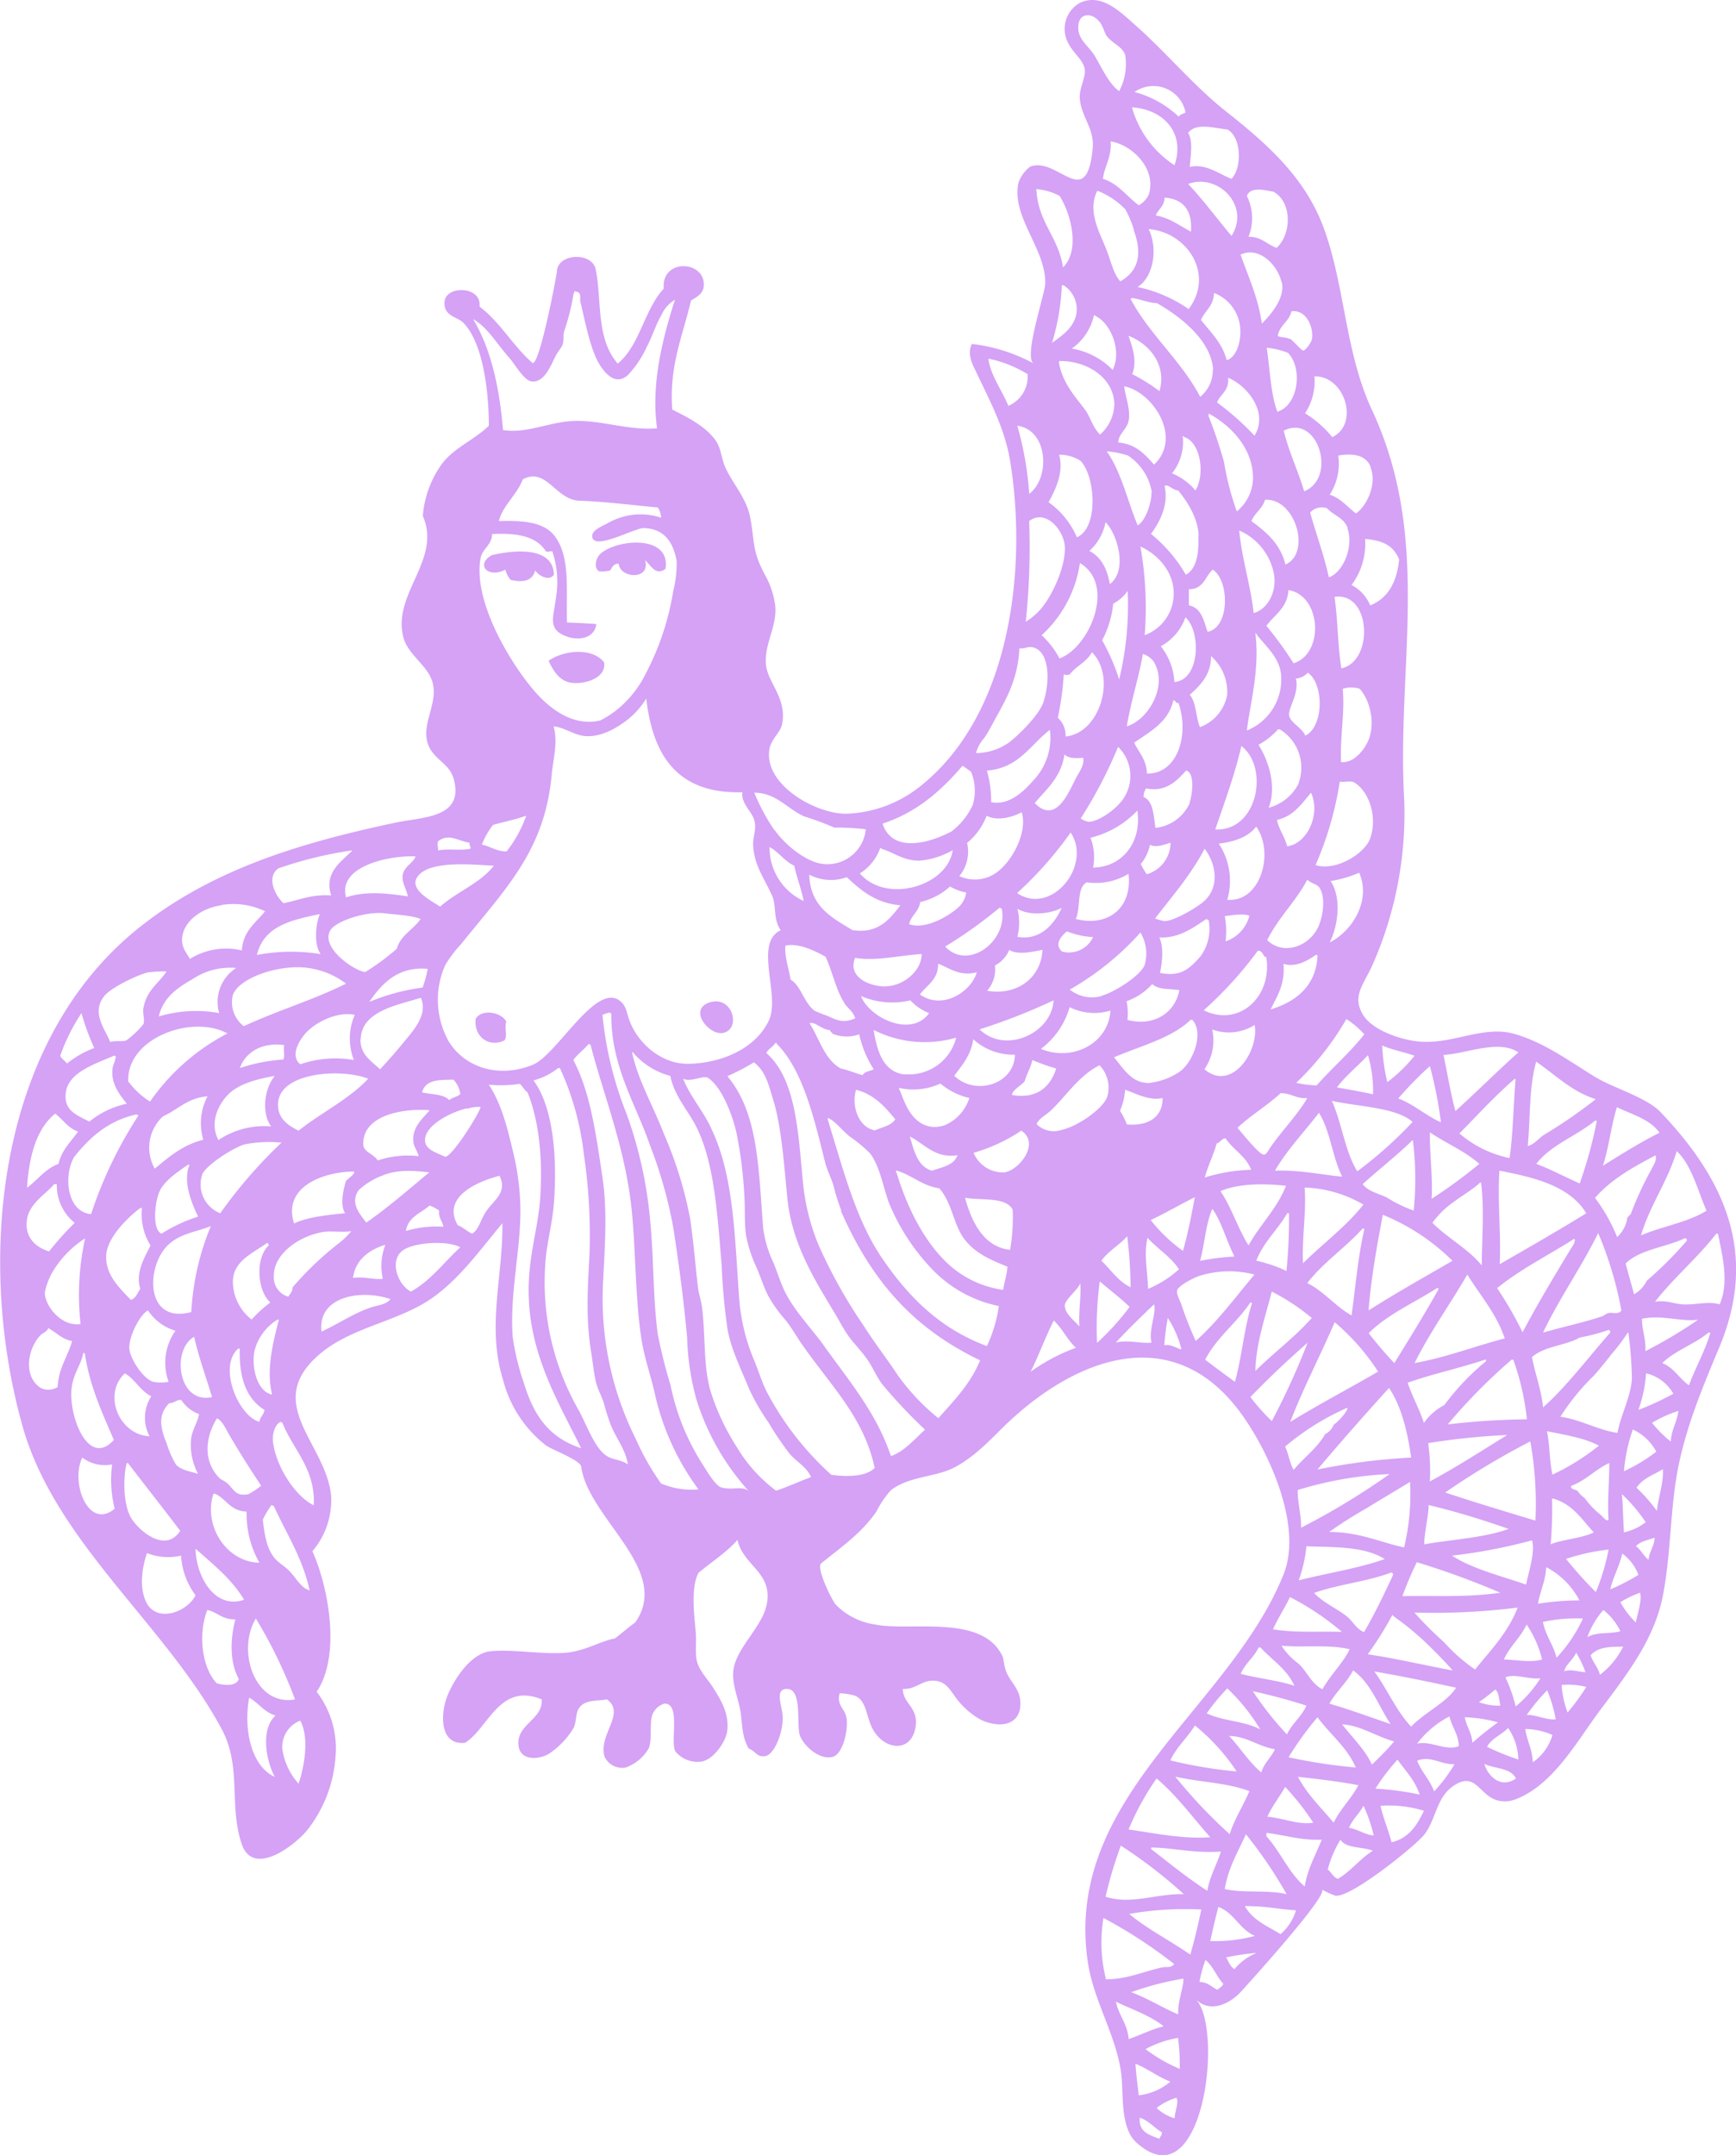 <svg xmlns="http://www.w3.org/2000/svg" viewBox="0 0 224.33 278.43"><defs><style>.cls-1{fill:#d5a2f6;fill-rule:evenodd;}</style></defs><g id="Layer_2" data-name="Layer 2"><g id="Layer_1-2" data-name="Layer 1"><path class="cls-1" d="M139.44.43A3.61,3.61,0,0,1,140,.19c2.65-.89,5,1.56,6.81,3.15,3.94,3.49,7.42,7.72,11.55,11,5.49,4.33,10.5,8.77,12.85,15.54,2.63,7.54,2.66,15.75,6.07,23.07,7.81,16.77,3.17,33,4.18,50.49a48.31,48.31,0,0,1-4,21c-1.12,2.67-2.89,4.18-1.28,6.75,1.28,2,5,3.21,7.28,3.39,4.36.36,8.19-2.13,12.21-1,3.87,1.1,7.12,3.53,10.51,5.6,2.26,1.38,6.6,2.61,8.41,4.52,8.58,9,12.53,18.55,7.59,30.36-2.55,6.1-5,11.93-5.8,18.55-.56,4.46-.63,9-1.47,13.42-1.08,5.75-4.69,10.34-8.11,14.9-3,4-6,9.61-10.91,11.54a7.07,7.07,0,0,1-.77.22c-4,.63-3.86-4.31-7.35-1.91-2.18,1.51-2.2,4.31-3.72,6.26-1.11,1.43-9.87,8.5-11.59,7.86a11.89,11.89,0,0,1-1.65-.77c1,.58-9.35,12-10.34,13.09-1.51,1.71-4.1,2.94-5.94,1.1,3.62,3.72,1,26.34-7.68,18.51-2.21-2-1.6-6.54-2-9.2-.75-4.9-3.56-9.22-4.28-14.12-3.15-21.35,18.27-32.66,25.29-50.08,2.5-6.21-1.81-15.63-5.3-20.54-9-12.68-22.09-7.26-31.14,1.72-1.71,1.71-3.88,3.92-6.29,5.09s-5.69,1.06-8,2.84a12.14,12.14,0,0,0-1.87,2.75c-1.88,2.76-4.58,4.63-7.14,6.7-.7.56,1.36,4.72,1.86,5.32a8.87,8.87,0,0,0,5.14,2.59c4.54.92,13.8-1.41,16.42,4.09.18.39.18,1.15.44,1.87.56,1.52,1.77,2.25,1.87,4,.18,3.12-2.71,3.51-5.17,2.31a10.34,10.34,0,0,1-2.86-2.42c-.92-1.17-1.39-2.27-2.64-2.53-1.94-.4-2.63,1.08-4.51,1,0,1.93,2,2.31,1.65,4.84-.51,3.53-4.14,3.11-5.61.22-.81-1.61-.71-3.47-2.2-4.18a9.41,9.41,0,0,0-2-.33c-.45,1.57.69,2,.88,3.19.24,1.52-.44,4.76-1.87,5.06-1.79.38-3.81-1.64-4.18-2.86-.44-1.48.39-6.09-1.76-5.94-1.48.1-.52,2.17-.44,3.52.11,1.87-1,5-2.31,5.17-1.08.11-1.09-.59-2.09-1-.8-1.39-.79-2.65-1-4.4-.25-2.12-1.52-4.38-.77-6.6.91-2.72,3.65-5,4.14-7.77.71-4-3.11-4.88-3.81-8.18-1.44,1.67-3.39,2.84-5.06,4.29-1,2-.53,5.31-.33,7.7.1,1.23-.09,2.44.11,3.52.25,1.33,1.46,2.52,2.09,3.52.9,1.44,2.13,3.27,1.87,5.61-.17,1.52-1.86,3.77-3.3,4a3.67,3.67,0,0,1-3.41-1.32c-.69-1.26.74-6.26-1.43-6.16a2.42,2.42,0,0,0-1.54,1.43c-.4,1.13,0,3-.44,4.29a5.6,5.6,0,0,1-3,2.53,2.49,2.49,0,0,1-2.75-1.43c-.8-2.86,2.79-5.52.33-7.37-1.25.24-2.7,0-3.52,1-.57.68-.4,1.77-.77,2.64a10.59,10.59,0,0,1-3.08,3.3c-1.25.84-3.84,1.13-4.07-1-.29-2.74,3.19-3.32,3-5.94-5.46-2.24-6.88,3.72-9.9,5.61-3.31.36-3.21-3.7-2.31-6,.74-1.92,2.94-5.57,5.61-5.83,2.84-.27,6.23.38,9.35.22,2.75-.14,4.77-1.53,6.71-1.87.89-.69,1.74-1.42,2.64-2.09,4.73-6.78-6.11-13.42-7-20.13-.11-.81-3.86-2.21-4.55-2.72A15.72,15.72,0,0,1,65,178.27c-2.12-6.79,0-13.38-.08-20.22-2.72,3.25-5.55,7.23-9.16,9.72-4.5,3.1-10.53,3.69-14.68,7.39-7.07,6.3,1.08,11.38,1.71,18.12a10.2,10.2,0,0,1-2.42,7.15c2.1,4.69,3.71,13.48.55,18.15a12.08,12.08,0,0,1,2.42,8.59,17.16,17.16,0,0,1-3.62,9.27c-1.56,1.94-7,6.19-8.48,1.83-1.68-4.92,0-9.92-2.53-14.74C21.51,210,7.21,199.37,2.94,184.37c-6-21.24-3.54-49.5,14.82-64.34,9.66-7.81,21.41-11.2,33.34-13.74,3.51-.75,9-.55,7.5-5.74-.68-2.32-3.45-2.58-3.52-5.72,0-2.23,1.41-4.34.83-6.6s-3.21-3.58-3.8-5.94c-1.41-5.62,5-10,2.53-15.62a13.18,13.18,0,0,1,2.53-6.82c1.62-2.07,4.11-3,6-4.84,0-3.66-.55-10.49-3.3-13.31-.77-.79-2.6-.82-2.42-2.75.2-2.11,4.84-2,4.51.66,2.67,2,4.31,5.07,6.82,7.26.85.74,3.12-11,3.19-11.88.19-2.26,4.48-2.44,5-.23.82,3.89,0,9,2.86,12.22,2.86-2.35,3.43-7,5.94-9.68-.34-4,5.45-3.64,5.17-.33-.08,1-.87,1.37-1.65,1.87-1.07,4.6-2.84,8.39-2.42,14.08,2,1,4.36,2.2,5.61,4,.72,1,.72,2.37,1.32,3.63,1,2.09,2.7,3.91,3.15,6.35.61,3.28.21,4.21,1.91,7.4a10.72,10.72,0,0,1,1.32,4c.24,2.6-1.4,4.86-1.21,7.48.17,2.41,2.77,4.38,2.09,7.81-.22,1.09-1.44,1.89-1.65,3.3-.65,4.51,5.94,8.25,9.9,8.25a16.11,16.11,0,0,0,9.57-3.52c11.73-9.27,13.9-28.17,11.66-42-.68-4.23-2.64-7.84-4.29-11.33-.52-1.09-1.35-2.48-.66-3.85a22.12,22.12,0,0,1,8,2.53c-1.4-.73,1.46-9,1.48-10.36.08-4.49-4.42-8.6-3.46-13a4.4,4.4,0,0,1,1.53-2.09c3.55-1.32,7.28,5.94,8.06-2.36.25-2.58-1.55-4.12-1.67-6.55-.06-1.17.73-2.55.66-3.52-.08-1.22-1.46-2.18-2.09-3.41A3.86,3.86,0,0,1,139.44.43Zm5.95,6.62c-.46-1.09-1.44-1.3-2.31-2.31-.34-.4-.45-1.14-.88-1.76-1-1.47-3-1.44-2.86.77.08,1.45,1.44,2.33,2.09,3.41,1,1.68,1.85,3.65,3.19,4.62A7.47,7.47,0,0,0,145.39,7.05Zm1.21,4.84a13.17,13.17,0,0,1,5.72,3.19c.15-.32.6-.35.88-.55A4.24,4.24,0,0,0,146.6,11.89Zm5.17,9.46c1.46-4.26-1.54-7.25-5.5-7.48A13.22,13.22,0,0,0,151.77,21.35Zm6.82-4.62c-1.86-.2-4-.9-5.06.44.71,1.15.27,3.21.22,4.4,2.06-.48,3.75.91,5.39,1.54C160.58,21.57,160.37,17.6,158.59,16.73Zm-16.06,6.38c2,.63,3.08,2.27,4.62,3.41a3,3,0,0,0,1.32-1.43c1-3.47-2.4-6.45-4.95-6.82C143.69,20.31,142.63,21.7,142.53,23.11Zm11,.66c2,2.1,3.73,4.49,5.61,6.71C161.63,26.57,157.36,22.33,153.53,23.77ZM137.36,34.55c2.28-2.24,1-7-.44-9.24a7.85,7.85,0,0,0-3-.88C134.12,28.77,136.79,30.61,137.36,34.55Zm27.17-9.79c-1.27-.21-2.9-.67-3.41.55a6.47,6.47,0,0,1,.22,5.28c1.72,0,2.36,1,3.63,1.43C166.92,30.23,167,26.08,164.53,24.76Zm-18,4.95a13.72,13.72,0,0,0-1.1-2.64,9.87,9.87,0,0,0-3.63-2.42c-1.36,2.65.35,5.45,1.21,7.7.58,1.51.91,3.09,1.76,4C147.34,34.91,147.53,32.49,146.49,29.71Zm2.86-1.87c1.85.35,3.06,1.34,4.51,2.09.19-2.79-1-4.21-3.41-4.4C150.45,26.67,149.69,27,149.35,27.84ZM147,37.08a18,18,0,0,1,6.6,2.86c3.4-4.54-.21-9.94-5.17-10.34C149.7,32.23,149,35.84,147,37.08Zm18.59-.66c-.52-2.25-2.94-4.63-5.28-3.52,1,2.88,2.27,5.5,2.75,8.91C164.16,40.71,166.12,38.52,165.63,36.42Zm-29.7,7.92c1.22-.9,2.85-1.93,3.19-3.74a3.66,3.66,0,0,0-1.65-3.74h-.22A29.18,29.18,0,0,1,135.93,44.34ZM74.22,37.63a.54.54,0,0,1-.11.33A27.82,27.82,0,0,1,72.9,42.8c-.15.55,0,1.23-.22,1.76-.12.37-.6.87-.88,1.43-.62,1.22-1.45,3.47-3.08,3.3-1-.11-2.13-2.15-2.86-3-1.77-2-2.85-4-4.73-5.06C63.42,45,64.54,50,65,55.56c2.77.46,5.4-.78,8.25-1.1,3.9-.44,7.71,1.22,11.66.88-.83-5.82.78-11.82,2.31-16.61a4.34,4.34,0,0,0-1.76,2c-.69,1.15-1.16,2.73-1.87,4.07a13.67,13.67,0,0,1-2.42,3.63c-1.73,1.6-3.24-.45-4-1.87C76.12,44.41,75.52,41.11,75,39c-.11-.45.21-1.21-.55-1.32Zm81,3.74c1.24,1.59,2.71,2.93,3.3,5.17,1.2-.37,1.76-2.15,1.76-3.63a5.3,5.3,0,0,0-3.41-5.06C156.84,39.58,155.67,40.14,155.18,41.37Zm1.54,6.38c-.26-3.94-4.58-7.06-7.26-8.58-.91,0-2.32-.56-3.19-.66-.11,0-.13.09-.22.11,2.52,4.7,6.52,7.93,9,12.65A4.39,4.39,0,0,0,156.72,47.75Zm9.9-4c.45.23,1.48,1.55,1.76,1.54s1-1,1.1-1.43c.29-1.57-.76-3.93-2.64-3.63-.3,1.35-1.54,1.76-1.76,3.19C165.69,43.65,166.11,43.53,166.62,43.79Zm-25.08-3h-.22a7.15,7.15,0,0,1-2.86,4.29,9.57,9.57,0,0,1,5.28,2.75C145,45.38,143.57,41.76,141.54,40.82Zm4.73,7.59a23.2,23.2,0,0,1,3.52,2.2c1-3.48-1.41-6.16-4-7.15C146.34,44.86,147,46.74,146.27,48.41Zm18.81,4.84c2.61-.83,3.29-5.52,1.32-7.59a10.66,10.66,0,0,0-2.75-.66C164.12,47.76,164.19,50.91,165.08,53.25Zm-34.76-.77a4.07,4.07,0,0,0,2.42-4.07,15.6,15.6,0,0,0-5.06-2C128,48.53,129.51,50.46,130.32,52.48Zm6.49-5.5c.45,2.55,2.1,4.36,3.3,5.94.77,1,1,2.32,2,3.3A5.42,5.42,0,0,0,144,52.15c-.16-3.49-3.7-5.58-7.15-5.5Zm33,1.65a7.53,7.53,0,0,1-1.21,4.84,14.06,14.06,0,0,1,3.52,3.08C175.71,54.8,173.8,48.5,169.81,48.63ZM157.27,52a36,36,0,0,1,4.84,4.29c1.85-3-.91-6.45-3.41-7.48C158.85,50.54,157.68,50.91,157.27,52Zm-11.44,2.42c-.2,1-1.34,1.73-1.32,2.75,2.29.21,3.44,1.54,4.62,2.86,3.7-3.49-.13-9.36-3.85-10.12C145.44,51.48,146.14,52.82,145.83,54.46Zm10.34-.66a59,59,0,0,1,2,5.94,36.54,36.54,0,0,0,1.65,6.38,5.7,5.7,0,0,0,2.09-4.07c.13-4.11-3-7.12-5.72-8.58ZM133,63.81c2.76-2.08,2.44-8.27-1.54-8.8A42.23,42.23,0,0,1,133,63.81Zm32.89-8.14c.69,2.79,1.84,5.13,2.64,7.81C172.86,61.72,170.27,53.35,165.85,55.67Zm-14.41,5.5a7.86,7.86,0,0,1,3,2.2c1.28-2.08.67-6.34-1.54-6.93,0-.07,0-.13-.11-.11A6.47,6.47,0,0,1,151.44,61.17Zm-2.64,2.42a7.06,7.06,0,0,0-3.08-4.73,12.08,12.08,0,0,0-2.75-.55c1.87,2.64,2.67,6.34,4,9.57C148,67.33,148.81,65.06,148.8,63.59Zm28.27-3.3c-.63-1.47-2.16-1.76-4.18-1.43a7.37,7.37,0,0,1-1.1,5.06c1.48.46,2.27,1.62,3.41,2.42C176.62,65.34,178,62.54,177.07,60.29Zm-41.58,4.62a10.79,10.79,0,0,1,3.63,4.51c2.87-1.23,2.37-8,.44-9.9a5.15,5.15,0,0,0-2.75-.77C137.52,61,136.38,63.27,135.49,64.91Zm-60.72-.22c-3-.12-4.22-4.39-7.26-2.75-.74,2-2.64,3.44-3.08,5.39,3.22-.1,5.9.13,7.26,2,2,2.72,1.41,7,1.54,11.1,0,0,3.5.14,3.79.22-.25,1.83-2.25,2.15-3.79,1.6-2.59-.93-1.74-2.43-1.43-5a12.46,12.46,0,0,0-.44-5.94c-.21-.27-.57.16-.88-.11-1.32-2.07-4.07-2.33-6.93-2.2,0,1.37-1.27,1.94-1.48,3.08-1,5.29,3.38,12.85,6.54,16.72,1.55,1.9,4.82,5.25,8.91,4.29a12.42,12.42,0,0,0,3.3-2.42,14,14,0,0,0,2.64-3.74A34.85,34.85,0,0,0,87,76.35a14.59,14.59,0,0,0,.44-3.85C87,70,85.79,68.3,83.18,68.23c-1.21,0-6.52,3-6.65,1.08-.06-.84,1.3-1.32,2.09-1.76a8.46,8.46,0,0,1,6.82-.66A2.68,2.68,0,0,0,85,65.57C81.73,65.27,78.46,64.83,74.77,64.69Zm80.08,4.51c-.09-2.48-1.72-4.69-2.64-5.83-.67,0-1.41-.94-1.76-.55.56,2.41-.66,4.7-1.76,6.16a19.33,19.33,0,0,1,4.51,5.28C154.68,73.48,154.93,71.39,154.85,69.2Zm8.58-4.62c-.34,1.16-1.33,1.68-1.76,2.75,1.92,1.41,3.74,2.93,4.4,5.61C169.53,71.41,167.33,64.26,163.43,64.58Zm10.67,3.63c-.47-1.32-1.89-1.66-2.64-2.53a2,2,0,0,0-2.2.55c.78,2.81,1.77,5.41,2.42,8.36C173.51,74,175,70.66,174.1,68.21ZM134.61,78.55c1.33-1.62,3-5.06,3-7.7,0-2.28-2.5-5.18-4.62-3.52a91.15,91.15,0,0,1-.44,13A8.24,8.24,0,0,0,134.61,78.55Zm6.16-7.37c1.52.79,2.31,2.31,2.64,4.29,2.35-1.72,1-6.46-.55-8A6.68,6.68,0,0,1,140.77,71.18Zm23.87,3.08a7.69,7.69,0,0,0-4.51-5.72c.37,3.8,1.45,6.91,1.87,10.67C163.73,78.76,165,76.58,164.64,74.26Zm10,1.32a5.2,5.2,0,0,1,2.42,2.64c2.3-.92,3.45-3,3.74-5.94-.76-1.82-2.14-2.46-4.4-2.64A8.85,8.85,0,0,1,174.65,75.58Zm-26.73,6.49A5.72,5.72,0,0,0,151.66,77c.18-3.07-2.11-5.42-4.29-6.38A45.75,45.75,0,0,1,147.92,82.07Zm-13.31,0a11.29,11.29,0,0,1,2.31,3c3.8-1.33,7.38-9.49,2.64-12.32A15.7,15.7,0,0,1,134.61,82.07Zm22.11-8.47c-1,.9-1.18,2.56-3.08,2.53v2.09c1.64.3,1.91,2,2.42,3.41C158.94,81.09,158.89,75,156.72,73.6Zm6.93,7.26a46.44,46.44,0,0,1,3.52,4.84c4-1.26,3.59-8.76-.66-9.46C166.35,78.57,164.7,79.41,163.65,80.86ZM143.85,78a12.7,12.7,0,0,1-1.43,4.73,26.65,26.65,0,0,1,2.2,5.06,40.75,40.75,0,0,0,1.1-11.44A5.32,5.32,0,0,1,143.85,78Zm28.6-.88c.47,3.36.38,6,.88,9.24C177.56,85.45,177.19,76.43,172.45,77.12ZM150,83.5a8.15,8.15,0,0,1,1.76,4.62c3.31-.26,3.48-6.49,1.43-8.36A6.87,6.87,0,0,1,150,83.5Zm11.11,10.89a7.1,7.1,0,0,0,4.4-7.48c-.33-2.21-2.21-3.63-3.3-5.17C162.82,86.48,161.57,90.72,161.12,94.39Zm-30.58,1.43c1.47-1.17,3.79-3.57,4.29-5.06.84-2.52.84-6.18-1-7-.86-.41-1.33.12-2.09,0-.2,4.2-1.86,6.8-3.3,9.46-.4.74-.78,1.44-1.21,2.09a4.86,4.86,0,0,0-1.1,2A7.58,7.58,0,0,0,130.54,95.82Zm7.7-8.69a.94.94,0,0,1-.77,0,36.51,36.51,0,0,1-.77,5.61,3,3,0,0,1,1,2.42c4.46-.42,6.61-7.7,3.41-10.89C140.45,85.52,139.07,86.05,138.24,87.13Zm7.37,6.71c2.71-.73,5.49-5.29,3.41-8.47a3,3,0,0,0-1.32-.88C147.12,87.73,146.15,90.57,145.61,93.84Zm8.14-4.07c.86,1,.78,2.89,1.32,4.18a5.52,5.52,0,0,0,3.52-4.18,6.18,6.18,0,0,0-2.09-5C156.53,87.11,155.12,88.55,153.75,89.77ZM169,86.91a2.37,2.37,0,0,1-1.54.77c.47,1.89-1,3.76-.88,4.73s1.66,1.57,2.09,2.64C171.05,93.93,171.13,88.41,169,86.91Zm7.37,9.57c1.5-2.12.93-5.68-.66-7.48a3.52,3.52,0,0,0-2.2,0c.29,3.16-.36,6.11-.22,9.46C174.73,98.61,175.77,97.39,176.41,96.48Zm-95.95-3c-1.74,1.22-3.82,2-5.58,1.48-1.09-.31-2.31-1.06-3.3-1.1.55,2,0,4-.22,5.94-.83,9.93-5.75,14.77-11.77,22.22a16.82,16.82,0,0,0-2,2.64,11,11,0,0,0,.44,9.9c2,3.29,6.39,4.85,10.89,3,3.12-1.31,8.12-10.68,11.22-8.25.89.7.81,1.47,1.32,2.75,1.18,2.94,4.2,5.43,7.48,5.39,4-.05,8.61-1.75,10.44-5.57,1.57-3.28-2-10,1.55-11.7-1-1.36-.54-3.14-1.1-4.4-1.08-2.44-2.39-4-2.47-6.74,0-1.13.45-1.83.17-3s-1.77-2.2-1.55-3.68c-8.42.25-11.59-4.76-12.43-12.1A10.65,10.65,0,0,1,80.46,93.46Zm66.14,2.47c.59,1.28,1.59,2.15,1.65,4,4,.07,5.5-5.09,4.07-9.13-.4.07-.32-.34-.66-.33C151,93.26,148.68,94.49,146.6,95.93Zm21.23,5.28a5.81,5.81,0,0,0-2.42-7h-.22a9,9,0,0,1-2.53,2c1.09,1.66,2.48,5.16,1.32,8.14A6.15,6.15,0,0,0,167.83,101.21Zm-40.26-1.65a14.28,14.28,0,0,1,.55,4.07c2.31.44,4.16-1.35,5.39-2.75a8,8,0,0,0,2.2-6.6C133.15,96.2,131.71,99.22,127.57,99.56Zm29.48,7.59c5.48.29,7.06-7.94,3.41-10.78C159.53,100.17,158.25,103.62,157.05,107.15Zm-17.38-1.43a3,3,0,0,0,1,.44c1.18.07,3.82-1.66,4.73-3.3a5.23,5.23,0,0,0-.88-6.38A58.51,58.51,0,0,1,139.67,105.72Zm-5.94-2c2.64,2.73,4.25-1,5.28-3.08.45-.89,1.19-1.75,1-2.75-.88.07-1.9.12-2.42-.44C137.14,100.4,135.27,101.91,133.73,103.74Zm-10.67,3.63A8.93,8.93,0,0,0,125.7,104a6.43,6.43,0,0,0-.22-4.29c-.36-.26-.72-.52-1.1-.77-2.74,3.2-5.85,6-10.34,7.48C115.36,110.39,120.32,108.85,123.06,107.37Zm30.69-3.63c.42-1.26.68-3.92-.44-4.18-1.16,1.28-2.58,2.83-5.17,2.31a2,2,0,0,0-.33,1.1c1.28.55,1.29,2.38,1.54,4A5.51,5.51,0,0,0,153.75,103.74ZM177,108.47c1.06-2.72,0-6.16-2-7.37-.41-.26-1.28,0-1.87-.11A43.7,43.7,0,0,1,170,111.77C172.59,112.6,176.22,110.36,177,108.47Zm-76.89-1.21c1.3,1.85,4.19,4.33,6.6,4.4a5,5,0,0,0,5.17-4.51,32.89,32.89,0,0,0-4.07-.22,35.61,35.61,0,0,0-3.85-1.43c-2.18-.93-3.63-3.08-6.49-3.08A26,26,0,0,0,100.07,107.26Zm64.9-1.32c.28,1.3,1,2.13,1.32,3.41,2.74-.38,4.32-4.33,3.08-6.93C168.19,103.88,167.14,105.47,165,105.94Zm-24.09,2.31a7,7,0,0,1,.33,3.85c3.78-.06,6.32-3.29,5.72-7.37A12.3,12.3,0,0,1,140.88,108.25Zm-13.42-2.86a8.45,8.45,0,0,1-2.53,3.52,5,5,0,0,1-1,4.29,4.81,4.81,0,0,0,5.06-.66c2-1.63,3.74-5.18,3-7.59C130.76,105.61,128.88,106.13,127.46,105.39Zm-63.8,1.21a9.89,9.89,0,0,0-1.43,2.53c1.13.23,1.84.87,3.19.88A16,16,0,0,0,68,105.39C66.63,105.9,65.08,106.18,63.66,106.6ZM157.49,109a8.71,8.71,0,0,1,1.1,7.26c4.31.36,6.13-6.08,3.74-9.46C161.31,108.14,159.56,108.75,157.49,109Zm-26.07,6.38c4.43,3,9.76-3.55,6.93-7.81A47.81,47.81,0,0,1,131.42,115.4Zm-74.8-6.71c-.16.49,0,.64,0,1.21,1.2-.26,3,.06,4.18-.22.05-.35-.2-.39-.11-.77C59.2,108.67,58,107.62,56.62,108.69Zm92,.44a5.86,5.86,0,0,1-1.21,2.53,11.4,11.4,0,0,0,.77,1.32,4.27,4.27,0,0,0,3.08-4.07C150.18,109.21,149.29,109.55,148.58,109.13Zm-44.77,7.26c-.32-1.58-.88-2.94-1.21-4.51-1.27-.6-2-1.75-3.19-2.42A7.55,7.55,0,0,0,103.81,116.39Zm14.85-5.17c-2,0-3.32-1.13-4.84-1.54,0-.07,0-.13-.11-.11a6.32,6.32,0,0,1-2.64,3.3c3.44,4,11.35,1.62,12-3A10.54,10.54,0,0,1,118.66,111.22Zm30.58,7.48a5.82,5.82,0,0,0,1.21.33c1.27,0,4.26-1.82,5.06-2.53,2.17-1.92,1.53-5,.11-6.82C153.88,113.07,151.47,115.8,149.24,118.7Zm-113.3-6.49c-1.62,1.14-.41,3.57.66,4.51,2-.39,3.59-1.18,6.16-1-1-3,1.4-4.42,2.75-5.83A50.82,50.82,0,0,0,35.94,112.21Zm8.8,3.74c2.38-.8,5.2-.53,7.92-.11-.18-1-.81-1.77-.66-2.75.17-1.15,1.46-1.63,1.65-2.42C50.09,110.51,43.55,112,44.74,116Zm9.57-3.08c-2.09,1.8,1.29,3.48,2.53,4.29,2.15-1.92,5.16-3,6.93-5.28C60.92,111.69,56.18,111.25,54.31,112.87Zm121.33-.11a15.6,15.6,0,0,1-3.74,1.1c1.43,2.1,1,5.73-.11,7.92C174.6,120.4,177.24,116.49,175.64,112.76ZM140.44,114c-1.36.69-.75,3.36-1.43,4.73,4,1.06,7.34-1.26,6.82-5.83A8.11,8.11,0,0,1,140.44,114Zm-30.36,6.16c3.39.56,4.89-1.4,6.27-3.19-3.23-.29-5.1-1.94-6.93-3.63a6,6,0,0,1-4.84-.33C104.68,117.1,107.45,118.54,110.08,120.13Zm53.68,1.32c1.93,1.87,5,1,6.38-1.32.77-1.28,1.28-4.23.33-5.5-.34-.46-1.05-.51-1.54-1C167.45,116.49,165.19,118.56,163.76,121.45Zm-41-6.93a8.71,8.71,0,0,1-3.85,2c-.17,1.26-1.17,1.69-1.43,2.86,2.06.75,5-1,6.16-2a3.19,3.19,0,0,0,1.21-2.09A6.48,6.48,0,0,1,122.73,114.52Zm-94.16,2.42c-2.54.36-4.83,2-5.06,4.18-.13,1.23.52,1.89,1,2.75a8.82,8.82,0,0,1,6.71-1.1c.16-2.52,1.8-3.55,3-5.06A9.43,9.43,0,0,0,28.57,116.94Zm100.87.44c-.14,0-.15-.14-.33-.11a58,58,0,0,1-7,5C125.12,125.5,130.33,121.53,129.44,117.38Zm2,0a7.43,7.43,0,0,1,0,3.63c2.88.54,4.79-1.61,5.72-3.74C135.69,118.12,132.93,118.36,131.42,117.38ZM49.69,118c-2.53-.27-6.36,1.06-7,2.2-1.34,2.27,3.21,5.31,4.51,5.39a30.33,30.33,0,0,0,4.07-3c.51-1.8,2.15-2.47,3.08-3.85C53.2,118.25,51,118.18,49.69,118Zm-16.5,5.39a23.56,23.56,0,0,1,8.25-.11c-.95-1.3-.61-4-.11-5.17C37.64,118.86,34.05,119.65,33.19,123.43Zm125.07-5.06a10.74,10.74,0,0,1,.11,3.3,4.74,4.74,0,0,0,3.08-3.3C160.79,118,159.31,118.23,158.26,118.37Zm-8.47,2.75c.61,1.23.41,3.15.11,4.62,2.74.58,3.91-.63,5.28-2.2a6,6,0,0,0,1-4.62c-.14,0-.15-.14-.33-.11C154.17,119.87,152.32,121.27,149.79,121.12Zm-11.88-.77c-.75.59-1.75,1.71-.66,2.64a3.44,3.44,0,0,0,4-1.87A10.6,10.6,0,0,1,137.91,120.35Zm4.4,8.36c1.67-.44,5.1-2.62,5.61-4a5.3,5.3,0,0,0-.55-4.18,36.49,36.49,0,0,1-9.13,7.37A4.62,4.62,0,0,0,142.31,128.71Zm-33.22.88c-1.08-1.65-1.59-4.26-2.42-5.94-1.34-.74-3.44-1.8-5.17-1.43-.16,1.33.42,2.87.66,4.4,1.34.76,1.69,2.93,3.08,4a14.1,14.1,0,0,0,1.65.66c1.31.61,2.08,1,3.63.33C110.21,130.63,109.56,130.31,109.09,129.59Zm19.47-4.84a4.16,4.16,0,0,1-1,3.3c4,.68,7-1.8,7.15-5.28-1.39.26-3.24.69-4.29,0A4,4,0,0,1,128.56,124.75Zm35.09-1c-.51-.15-.43-.89-1.1-.88a50,50,0,0,1-7,7.7C160,132.75,164.39,128.9,163.65,123.76Zm-53.13,0c-1.06,2.5,1.78,3.71,3.74,3.74,2.62,0,4.85-2.13,4.84-4.18C116.31,123.42,113.15,124.23,110.52,123.76Zm55.33.77c.24,2.77-.84,4.22-1.65,5.94,3-.9,5.87-2.85,6.05-6.93,0-.09-.09-.13-.22-.11C169,124.1,167.41,125.06,165.85,124.53Zm-47,4c3,2.13,6.71-.43,7.37-2.86-2.19.59-3.53-.56-5-1.1C121.26,126.61,119.77,127.25,118.88,128.49Zm-94.16-1.87c-2,1.18-3.61,2.37-4.18,4.73a16.54,16.54,0,0,1,7.81-.44,5.21,5.21,0,0,1,2.2-5.83A8.72,8.72,0,0,0,24.72,126.62Zm15.18-1.54c-3.67-.54-9,1.23-9.79,3.52a3.88,3.88,0,0,0,1.43,4c4.26-2,9.06-3.41,13.2-5.5A10.32,10.32,0,0,0,39.9,125.08Zm7.81,4.4a27,27,0,0,1,6.93-1.87,15.86,15.86,0,0,0,.66-2.42C51.39,124.83,49.29,127.14,47.71,129.48Zm-28.49-3.85c-1.34.29-4.89,2-5.72,3.08-1.72,2.18.12,4.25.77,5.94.62-.24,1.52,0,2.09-.22a11.85,11.85,0,0,0,2.2-2.09c.21-.61-.13-1.44,0-2.09.46-2.36,1.89-3.08,3-4.73A17.93,17.93,0,0,0,19.22,125.63Zm129.69,1.54a7.93,7.93,0,0,1-3.3,2.2,8.06,8.06,0,0,1,.11,2.42c3.38.9,6.17-.91,6.71-3.85C151,127.72,149.82,127.92,148.91,127.17Zm-37.62,1.54c1.09,2.82,6.52,5.42,8.8,2.2a6.51,6.51,0,0,1-2.42-1.65A10.18,10.18,0,0,1,111.29,128.71Zm-64.68,5.61c0,2,1.38,2.74,2.53,3.85.92-1,2-2.19,3.08-3.52,1.27-1.56,3.12-3.5,2.2-5.72C51.33,129.88,46.66,130.64,46.61,134.32Zm80-1.32c3.28,3.24,9.3.58,9.57-3.74A77.69,77.69,0,0,1,126.58,133Zm7.92,2.53c4.12,1.71,8.75-.73,9-4.95a7.14,7.14,0,0,1-5.28-.44A10.23,10.23,0,0,1,134.5,135.53Zm-56.65-4.4A46.68,46.68,0,0,0,81,144a54.73,54.73,0,0,1,3,13.53c.51,5.13.36,10.13,1,14.85a66.3,66.3,0,0,0,1.65,6.6,30,30,0,0,0,4,10c.56.89,1.8,3,2.53,3.19,1.4.44,2.8-.28,3.63.55A31.76,31.76,0,0,1,90,180.85a33.69,33.69,0,0,1-1.21-8c-.43-4.92-1.1-9.69-1.76-14.08A58.29,58.29,0,0,0,84,148c-1.82-5.32-5.11-10.31-5-17.05-.11,0-.13-.09-.22-.11S78.13,131,77.85,131.13ZM7.78,136.41c.19.43.61.64.88,1a12.55,12.55,0,0,1,3.52-2,30,30,0,0,1-1.65-4.51A24.81,24.81,0,0,0,7.78,136.41Zm31.57-2.75c-.9,1.09-1.77,2.85-.55,3.85a13.9,13.9,0,0,1,6.93-.55,7.64,7.64,0,0,1,.11-5.83C43.52,130.64,40.61,132.14,39.35,133.66Zm134.64-2a36.8,36.8,0,0,1-6.49,8.25,14.1,14.1,0,0,0,2.64.33c2-2.27,4.29-4.22,6.16-6.6A11.57,11.57,0,0,0,174,131.68Zm-25.41,8.25a8.8,8.8,0,0,0,3.85-1.43c1.73-1.22,3.2-5,1.65-6.71h-.22c-2.51,2.4-6.47,3.36-9.9,4.84C145.21,138.1,146.24,140,148.58,139.93Zm-41-6.38c-.11-.15-.3-.22-.33-.44-1,0-2-1.18-2.64-.88,1.29,2,1.9,4.63,4,5.83,1,.22,1.88.61,2.86.88.23-.51,1-.5,1.43-.77a13.69,13.69,0,0,1-1.87-4.51A4.8,4.8,0,0,1,107.55,133.55Zm49.06-.55a6.57,6.57,0,0,1-1,5.17c3.51,3,7.09-2.36,6.49-5.72A6.22,6.22,0,0,1,156.61,133Zm-140,6.82a10.07,10.07,0,0,0,2.75,2.53,27.65,27.65,0,0,1,10-8.8C24.77,131,16.23,134.19,16.58,139.82Zm100.32-1a6.29,6.29,0,0,0,6.6-4.73,14.54,14.54,0,0,1-10.67-1C113.35,135.9,114.15,138.5,116.9,138.83Zm6.38.22c2.67,2.59,7.74,1.1,7.81-2.75a7.65,7.65,0,0,1-5.39-2C125.5,136.43,124.08,137.9,123.28,139.05Zm-14.63,17.38a27,27,0,0,1-1-3.19c-.31-1.06-.84-2-1.1-3.08-1.39-5.55-2.86-11.94-6.27-15.29,0-.07,0-.13-.11-.11-.33.51-.91.77-1.21,1.32,3.85,3.36,4.11,10.19,4.73,16.61a28.16,28.16,0,0,0,2,8.14,64.79,64.79,0,0,0,5.83,10.45c1.38,2.19,3,4.27,4.4,6.38a27.89,27.89,0,0,0,5.28,5.61c2-2.27,4.15-4.43,5.39-7.48C117.84,171.56,112.52,165.28,108.65,156.43ZM31,138a22.15,22.15,0,0,1,5.61-1.1c.23-.43,0-1.27.11-1.87C33.92,134.65,31.75,135.88,31,138ZM84.67,180.3c-.52-2.41-1.37-4.71-1.76-7.15-.79-4.94-.74-10.73-1.21-16.06-.74-8.41-3.62-15.23-5.39-22.11-.11,0-.13-.09-.22-.11-.62.74-1.43,1.29-2,2.09,2.21,4.2,2.91,9.54,3.74,15,.67,4.36.34,8.88.11,13.53a40.44,40.44,0,0,0,4.18,20.35,32.91,32.91,0,0,0,3.3,5.83,10.14,10.14,0,0,0,4.84.77A32.68,32.68,0,0,1,84.67,180.3Zm94.6-40.48a19.6,19.6,0,0,0,3.52-3.41c-1.35-.48-2.9-.77-4.18-1.32A25.09,25.09,0,0,0,179.27,139.82Zm7.26-3.52c.51,2.42.92,4.95,1.54,7.26,2.75-2.49,5.37-5.11,8.14-7.59C193.6,134.25,189.47,136.17,186.53,136.3ZM81.81,136c0-.12-.14-.09-.11.11.82,3.6,2.7,6.78,4.07,10.34a51.26,51.26,0,0,1,3.41,11c.43,2.94.64,5.58,1,8.8.09.84.43,1.76.55,2.75.45,3.77.15,7.59,1.1,10.78A30,30,0,0,0,95.23,187a19.46,19.46,0,0,0,5.06,5.61c1.56-.53,3-1.2,4.51-1.76-.51-1.26-1.82-1.94-2.75-3a38.35,38.35,0,0,1-2.75-4.07,26.81,26.81,0,0,1-2.53-4.4c-.94-2.34-2.27-4.94-2.75-7.59a80.69,80.69,0,0,1-.77-8.36c-.52-6.14-.88-12.63-3-17.27-1-2.34-3.09-4.35-3.63-7.15A9.45,9.45,0,0,1,81.81,136Zm91,4.51c1.56.27,3.12.55,4.62.88a16.47,16.47,0,0,0-.66-5.06C175.47,137.75,173.94,138.93,172.78,140.48ZM14.71,136.41c-2.05.93-5.67,2-6.16,4.51s1.3,3.12,3,4a11.21,11.21,0,0,1,4.84-2.31c-.85-1.07-2-2.48-1.87-4.29,0-.67.41-1.16.44-1.87Zm117.7,3.3c-.5.58-1.57,1.12-1.65,1.76,3.24.59,5-1.09,5.72-3.41a27.2,27.2,0,0,1-3.08-1.1C133.19,138,132.68,138.73,132.41,139.71Zm65,8.36c.83-.18,1.36-.94,2.09-1.43a65.51,65.51,0,0,0,6.71-4.62c-3.16-1-5.21-3.15-7.7-4.84C197.57,140.45,197.78,144.27,197.42,148.07Zm-103.4-9c4.08,4.87,4,12.26,4.62,19.69a14.78,14.78,0,0,0,1.32,4.4c.58,1.42,1,2.87,1.65,4.07,1.29,2.41,3.35,4.51,4.84,6.6,3.32,4.65,6.78,8.67,8.69,14.3,1.64-.53,3.08-2.2,4.4-3.41a67.27,67.27,0,0,1-5.5-5.83c-.83-1.11-1.22-2.2-2-3.3s-1.58-1.87-2.31-2.86-1.33-2.22-2-3.3c-2.61-4.33-5.46-8.92-6-14.85-.37-3.72-.72-8.9-1.76-12.32-.66-2.16-1-3.81-2.53-5A30.39,30.39,0,0,1,94,139.05ZM137.14,146c2-.41,5.36-2.67,5.94-4.29a4.16,4.16,0,0,0-1-4.07c-2.66,1.33-4.2,3.85-6.27,5.83-.64.61-1.46.94-1.87,1.76A3.13,3.13,0,0,0,137.14,146Zm43.56-4.07c2.06.79,3.52,2.2,5.5,3.08a53.32,53.32,0,0,0-1.43-7.26A47.24,47.24,0,0,0,180.7,141.91ZM68.94,139.6c2.56,3.45,3.08,9.92,2.64,15.84-.17,2.27-.72,4.42-1,6.6a33.26,33.26,0,0,0,4.18,20.13c1,1.79,2.06,4.93,3.63,5.94.83.53,1.9.49,2.75,1.1-.3-1.89-1.49-3.33-2.2-5.06a27,27,0,0,1-.88-2.75c-.25-.89-.75-1.73-1-2.64-.32-1.2-.44-2.66-.66-4-.72-4.28-.46-8.35-.22-12.76A72.47,72.47,0,0,0,75.43,149a36.45,36.45,0,0,0-3.08-11h-.22A8.94,8.94,0,0,1,68.94,139.6Zm-33,2.86c-.15,2,1.2,2.9,2.64,3.63,2.92-2.33,6.44-4,9-6.71C44.12,138,36.24,138.53,35.94,142.46Zm-.66-3.41c-2.19.42-4.64,1-6.05,2.64-1.05,1.2-2.17,3.43-1,5.61a10.64,10.64,0,0,1,6.82-1.76c-1.33-1.72-.84-5,.44-6.49ZM92,146c2.87,6.1,2.95,14.1,3.52,21.78a25.39,25.39,0,0,0,2,8.14c.57,1.41,1,2.86,1.65,4.07a38.65,38.65,0,0,0,8.25,10.56c2,.28,4.45.27,5.61-.88-1.41-6.58-5.63-10.55-9.46-16.06-.69-1-1.29-2.09-2.09-3.08a18.07,18.07,0,0,1-2.2-3.08c-.56-1.1-1-2.47-1.54-3.74a17.22,17.22,0,0,1-1.32-4c-.25-1.67-.12-3.31-.22-4.95a55.85,55.85,0,0,0-1-8.25c-.54-2.47-1.94-6.11-3.74-7.26-.55-.35-2.29.65-3.19.11C89.17,141.69,91,143.67,92,146Zm96.58.44a14.36,14.36,0,0,0,6.49,3.19c.43-2.84.52-7.15.77-10.12,0-.07,0-.13-.11-.11C193.22,141.56,191,144,188.62,146.42ZM54.53,141.14c1.21.29,2.8.2,3.52,1,.39-.34,1.05-.42,1.43-.77a3.35,3.35,0,0,0-.88-1.87C56.65,139.53,55,139.49,54.53,141.14Zm13.86,23.54c.3-3.85,1.21-6.56,1.43-10.12.32-5.06-.21-9.87-1.65-13.42-.43-.27-.61-.78-1-1.1a16.38,16.38,0,0,1-4,.11c1.55,2.36,2.33,5.27,3.08,8.47a33,33,0,0,1,1,7.81c0,5.31-1.39,10.73-1,16.28a31.87,31.87,0,0,0,1.43,5.94C69,183,71,185.77,75.1,187.12,71.86,180.56,67.68,173.87,68.39,164.68ZM121.52,140a8.32,8.32,0,0,1-5.39.55c.39.87.7,1.85,1.21,2.75.84,1.47,2.38,2.86,4.73,2.09a5.68,5.68,0,0,0,3.19-3.52A8.93,8.93,0,0,1,121.52,140Zm23.87.77a8.17,8.17,0,0,1-.66,2.75,8.77,8.77,0,0,1,.88,1.76c2.51.24,4.65-.76,4.62-3.41C148.47,142.28,146.63,141.2,145.39,140.81Zm-34.76,0c-.65,2.1.3,4.9,2.42,5.28.94-.42,2.11-.6,2.64-1.43C114.34,143,113,141.42,110.63,140.81Zm54.89.44c-1.74,1.64-3.88,2.87-5.61,4.51.91,1.07,1.59,1.92,2.53,2.86,1.12,1.11,1.1.54,1.87-.55,1.42-2,3.53-4.22,4.62-6.16C167.5,142,166.88,141.24,165.52,141.25Zm-144.43,3A5.5,5.5,0,0,0,20,151c1.82-1.51,3.6-3.07,6.27-3.74a7.44,7.44,0,0,1,.55-5.61C24.22,141.85,23,143.38,21.09,144.22Zm151-2c1.3,2.85,1.71,6.58,3.3,9.13a53,53,0,0,0,7.15-6.38C180.44,143.08,175.53,143,172.12,142.24Zm-111.8,1c-2.4.6-5.66,2.42-5.35,4.36.16,1,1.55,1.41,2.53,1.87.75.35,4.53-5.64,4.63-6.42A5.21,5.21,0,0,0,60.32,143.27Zm146.78,7.44c2.41-1.48,4.78-3,7.37-4.29-1.19-1.74-3.52-2.35-5.5-3.3C208.18,145.48,207.9,148.35,207.1,150.71ZM46.94,147.85c0,1,1.39,1.26,1.87,2.09a12.05,12.05,0,0,1,5.28-.55c-.14-.69-.58-1.16-.66-1.76-.24-1.94,1.1-3,2.09-4.18C51.89,143.17,46.86,144.15,46.94,147.85Zm117.81,3.41c3.2-.12,6.19.55,8.69.77-1.26-2.48-1.54-5.94-3-8.25C168.54,146.25,166.38,148.49,164.75,151.26ZM7.12,143.89c-2.43,2-3.35,5.45-3.63,9.57,1.4-1,2.33-2.44,4.07-3.08.42-1.82,1.61-2.86,2.53-4.18C8.76,145.77,8.14,144.62,7.12,143.89Zm10.78.22c-.14,0-.15-.14-.33-.11-3.67.84-6,3-8,5.5-1.42,2.52-.88,7.11,2.2,7.37A54.49,54.49,0,0,1,17.9,144.11Zm89.1.66c2,6.45,3.6,12.83,7,17.82s7.48,9.09,13.53,11.33a18.21,18.21,0,0,0,1.54-5.17,16.51,16.51,0,0,1-8.8-4.95,27.43,27.43,0,0,1-5.39-8.36c-.77-2.09-1.17-4.7-2.42-6.38a17.64,17.64,0,0,0-2.64-2.2c-1.09-.88-1.94-2.08-2.86-2.42Zm91.52,5.61c1.7.62,3.76,1.71,5.61,2.53a57,57,0,0,0,2.2-8c0-.09-.09-.13-.22-.11C203.73,146.79,200.43,147.89,198.52,150.38Zm-68.75,1.1c1.95-.27,4.69-3.79,2.2-5.39a22,22,0,0,1-6.16,2.86A4.11,4.11,0,0,0,129.77,151.48ZM185,154.89a65,65,0,0,0,6.16-4.51c-1.84-1.65-4.31-2.66-6.38-4.07C184.72,149,185.16,152,185,154.89Zm-64.57-3.63c1.3-.46,2.84-.68,3.3-2-2.89.46-4.3-1.49-6.16-2.42C118.12,148.72,118.56,150.7,120.42,151.26Zm38-4.18c-.59,0-.71.53-1.21.66-.43,1.55-1.11,2.85-1.54,4.4a22.46,22.46,0,0,1,6-1C161,149.38,159.35,148.56,158.37,147.08ZM176.08,153c.78,1,2.12,1.2,3.19,1.76a16.51,16.51,0,0,0,3.41,1.65,41,41,0,0,0-.11-9.13C180.5,149.3,178.21,151.08,176.08,153ZM31.65,147.85c-1.58.45-5,2.71-5.5,3.85a4,4,0,0,0,2.31,5.06,61.79,61.79,0,0,1,7.92-9.13A17.22,17.22,0,0,0,31.65,147.85Zm180.4,11.77c2.71-1.17,6.09-1.69,8.47-3.19-1.17-2.68-1.88-5.82-3.85-7.7C215.48,152.71,213.24,155.64,212.05,159.62Zm-5.94-4.84a21.84,21.84,0,0,1,2.86,5.06,4.14,4.14,0,0,0,1.32-2.53c.17-.13.27-.32.44-.44a42.23,42.23,0,0,1,2.64-5.72c.28-.6.79-1.26.55-1.87C211,150.82,208.16,152.4,206.11,154.78ZM24.28,150.49c-1,.74-3.12,2-3.74,3.63-.54,1.38-.89,4.75.33,5.28a19.58,19.58,0,0,1,4.73-2.2c-.9-1.9-2-4.58-1.1-6.71ZM38,158.08c1.74-.85,4.56-1.13,6.6-1.32-.7-1.06-.22-3.13.11-4.18.29-.32,1.33-1,1-1.21C41.59,151.42,36.51,153.43,38,158.08Zm11.33-6.16a9.39,9.39,0,0,0-3,1.87c-1.15,1.72.24,3.13,1,4.18,2.87-2,5.47-4.28,8.14-6.49C54,151.31,51.4,151,49.36,151.92Zm66.55-.33c1.4,4.58,3.62,9,6.82,11.88a13.17,13.17,0,0,0,6.93,3.19c.14-1,.48-1.87.55-3-2.33-.94-4.23-1.77-5.61-3.63s-1.54-4.63-3.19-6.49c-2.3-.34-3.53-1.75-5.61-2.31C115.82,151.39,115.78,151.57,115.91,151.59Zm77.88,11.77c3.47-2,7.6-4.36,11.22-6.6-2.1-3.47-6.54-4.61-11.22-5.5C193.49,155.14,194,159.85,193.79,163.36ZM59.15,158.3c.71.28,1.18.8,1.87,1.1.83-.54,1-1.56,1.65-2.64.94-1.62,3-2.56,1.87-4.84C61.63,152.67,57.06,154.68,59.15,158.3Zm132-5.39c-1,.88-2.13,1.51-3.19,2.31A11.33,11.33,0,0,0,185.1,158c2,2,4.59,3.33,6.38,5.5,0-3.12.35-7.53-.11-10.78C191.37,152.83,191.18,152.79,191.15,152.91Zm-33.44,1c1.45,2.11,2.26,4.85,3.63,7,1.49-2.69,3.66-4.71,4.84-7.7C163.28,152.9,160.06,152.9,157.71,153.9ZM7,153c-1,1.24-3.23,2.45-3.52,4.62s1,3.49,2.86,4.07A39.21,39.21,0,0,1,9.65,158,6.22,6.22,0,0,1,7.34,153Zm161.37,10.23c2.58-2.56,5.55-4.72,7.81-7.59a16,16,0,0,0-7.59-2.2C168.82,156.77,168.21,160.08,168.38,163.25Zm-19.69-5.61a20.41,20.41,0,0,0,4.18,4c.63-2.12,1.16-4.93,1.54-6.93C152.48,155.63,150.66,156.72,148.69,157.64Zm-18.15,3.85a24.8,24.8,0,0,0,.33-5.17c-.87-1.69-4-1.17-6.16-1.54C125.59,158,127.16,161.12,130.54,161.49Zm-75-5.72c-1.13,1-2.79,1.46-3.08,3.3a13.74,13.74,0,0,1,4.84-.55c-.12-.76-.65-1.11-.55-2.09A4.86,4.86,0,0,0,55.52,155.77Zm-37.4.33c-1.53,1.15-4.24,3.73-4.4,6.05-.18,2.55,1.73,4.31,3.19,5.83.65-.23.84-.92,1.21-1.43-.66-2.18.59-4.11,1.32-5.61a7.59,7.59,0,0,1-1.1-4.84Zm137,6.82a31.1,31.1,0,0,1,4.4-.55c-1.05-2-1.62-4.4-2.86-6.16C155.79,158.13,155.68,160.78,155.07,162.92Zm7.26,0a18.16,18.16,0,0,1,3.85,1.32,71.23,71.23,0,0,0,.33-7.37c0-.09-.09-.13-.22-.11C165.09,158.93,163.26,160.48,162.33,162.92Zm14.52,6.38c3.49-2.23,7.17-4.27,10.78-6.38a27.51,27.51,0,0,0-9-5.94C177.92,161.05,177.17,165.17,176.85,169.3ZM21.53,161.05c-2.69,2.88-2.69,10.06,3.19,8.47a33.56,33.56,0,0,1,2.53-11.11C25.57,159.15,23.12,159.34,21.53,161.05Zm147.4,4.73c2.2,1.1,3.61,3,5.72,4.18.52-3.73.84-7.67,1.65-11.11,0-.09-.09-.13-.22-.11C173.84,161.23,171,163.1,168.93,165.78Zm-127.16-6.6c-3.26.53-6.41,2.95-6.38,5.61a2.59,2.59,0,0,0,1.87,2.75c.21-.37.55-.63.55-1.21a41.24,41.24,0,0,1,5.72-5.5,10.37,10.37,0,0,0,1.87-1.76C44.15,159.29,43,159,41.77,159.18Zm157.63,13c2.58-.75,5.11-1.27,7.59-2.09.27-.09.58-.38.88-.44.52-.11,1.26.24,1.65-.33a47.65,47.65,0,0,0-3-10C204.34,163.76,201.56,167.65,199.4,172.16ZM222,159.4h-.22c-2.43,3.14-5.48,5.67-7.92,8.8,1.47-.25,2.43.26,3.52.33,1.69.11,3.34-.45,4.84,0C223.46,165.72,222.58,162.31,222,159.4Zm-79.64,3.52c1.21,1.17,2.14,2.63,3.74,3.41a57.74,57.74,0,0,0-.44-6.6C144.63,160.91,143.19,161.64,142.31,162.92ZM7,164a8.86,8.86,0,0,0-1.21,3c0,1.75,2.17,4.46,4.62,4.07A34.07,34.07,0,0,1,11,160,13.3,13.3,0,0,0,7,164Zm141.35,2.53a13.77,13.77,0,0,0,4-2.53c-1.07-1.64-2.78-2.65-4.07-4.07C147.8,162.16,148.27,164,148.36,166.55Zm61.71-3.3c.35,1.33.73,2.64,1.1,4a4.19,4.19,0,0,0,1.65-1.76,49.48,49.48,0,0,0,5.17-5.17.31.31,0,0,0-.22-.33C215.31,161.15,211.91,161.42,210.07,163.25Zm-16.61,3.19a47.63,47.63,0,0,1,3.3,5.72c1.88-3.58,4.15-7.34,6.16-10.67.25-.42.7-.93.55-1.43C200.12,162.17,196.44,164,193.46,166.44Zm-163.35-1.1a6.21,6.21,0,0,0,2.42,5.17,15.82,15.82,0,0,1,2.42-2.2c-1.69-1.47-2-5.71-.22-7.37a.31.31,0,0,0-.22-.33C33,161.76,30.24,162.8,30.11,165.34ZM52,161.6c-1.72,1.33-.58,4.44,1.1,5.28,2.59-1.44,4.27-3.8,6.38-5.72C57.85,160.24,53.43,160.49,52,161.6Zm-2.2-.77c-1.84.55-3.9,1.82-4.18,4.29,1.26-.23,2.73.26,3.85.11A7.48,7.48,0,0,1,49.8,160.83Zm105.05,4.07c-.64.23-2.61,1.21-2.75,1.87-.09.4.36,1.25.55,1.76a46.25,46.25,0,0,0,1.87,4.73c2.85-2.54,5.12-5.66,7.59-8.58A12.86,12.86,0,0,0,154.85,164.9Zm27.94,11.22c4.19-.76,7.73-2.17,11.66-3.19-1.11-3.26-3.18-5.55-4.84-8.25C187.38,168.53,184.82,172.06,182.79,176.12Zm-41-2.64a32.79,32.79,0,0,0,4.18-4.62c-1.2-1.18-2.59-2.18-3.85-3.3A44.47,44.47,0,0,0,141.76,173.48Zm-4.18-4.73c0,1,1.22,1.86,1.87,2.64-.13-2,.27-4,.11-5.61C139.33,166.66,137.6,167.86,137.58,168.75Zm39.27,3.52a50.68,50.68,0,0,0,3.3,3.85c1.94-3.16,3.9-6.29,5.72-9.57,0-.09-.09-.13-.22-.11C182.7,168.36,179.28,169.82,176.85,172.27Zm-14.63,4.84c2.35-2.34,5.06-4.32,7.26-6.82a27.55,27.55,0,0,0-5.17-3.41C163.52,170.12,162.31,173.53,162.22,177.11ZM41.55,172.05c2.19-1,4.3-2.48,6.6-3.19.78-.24,1.73-.29,2.31-1C46.66,166.53,41,167.5,41.55,172.05Zm114.18,3.63q1.91,1.45,3.85,2.86c.9-3.21,1.19-7,2.2-10.12,0-.09-.09-.13-.22-.11C159.79,170.94,157.24,172.79,155.73,175.68Zm-6.6-7.15c-1.69,1.61-3.37,3.23-4.95,4.95,1.53-.42,3.19.15,4.62,0C148.39,171.81,149.46,169.73,149.13,168.53Zm-130,.77c-1.15.64-2.51,3.49-2.42,4.95.08,1.23,1.72,3.86,3.08,4.29a5.49,5.49,0,0,0,2,0,7.17,7.17,0,0,1,.88-6.6A6.47,6.47,0,0,1,19.11,169.3Zm193.05,1.1c0,1.56.53,2.55.44,4.18a61.4,61.4,0,0,0,6.82-4.07C217.16,170.82,214.79,169.84,212.16,170.4Zm-61.71,3.41c.75-.16,1.48.34,2.2.55a13.3,13.3,0,0,0-1.76-4.07A29.17,29.17,0,0,0,150.45,173.81Zm-114.62-3.3a6.66,6.66,0,0,0-3,4.18c-.36,2.5.59,5.18,2.31,5.5-.81-3.3.17-6.9.88-9.68Zm97.35,6.71a24.47,24.47,0,0,1,5.83-3.08c-1.1-1-1.75-2.51-2.86-3.52C135.11,172.7,134.12,175.41,133.18,177.22Zm33.55,6.49c3.67-2.27,7.58-4.3,11.33-6.49a28.82,28.82,0,0,0-5.61-6.38C170.6,175.19,168.46,179.24,166.73,183.71ZM6.24,171.61c-.22.52-.74.58-1.1,1-1.69,1.91-2.06,5.32.11,6.71a2.2,2.2,0,0,0,2.2-.11c.12-2.49,1.3-3.9,1.87-5.94C8,173.05,7.28,172.15,6.24,171.61Zm197.89,1.21c-1.78,1.05-4.54,1.08-6.16,2.53.32,1.88,1.2,4.16,1.43,6.49,3-2.66,5.86-6.46,8.69-9.68a.31.31,0,0,0-.22-.33A24,24,0,0,1,204.13,172.82Zm4,2.31c-.72.89-1.47,1.84-2.2,2.64a29.33,29.33,0,0,0-4.29,5.28c2.75.41,4.65,1.66,7.37,2.09.45-2.4,1.7-4.56,1.87-7a52.45,52.45,0,0,0-.44-5.83c0-.07,0-.13-.11-.11A22.77,22.77,0,0,1,208.09,175.13Zm6.71,1c1.48.6,2.18,2,3.41,2.86.85-2.3,2-4.26,2.75-6.71,0-.09-.09-.13-.22-.11C219,173.68,216.46,174.48,214.8,176.12Zm-187.44,4.4c-.76-2.61-1.7-5.05-2.31-7.81C22.12,174.4,23,181.44,27.36,180.52Zm134.2,0a26,26,0,0,0,2.75,3.08,96.16,96.16,0,0,0,4.62-10.12Q165.11,176.86,161.56,180.52ZM30.77,174.25c-2.65,2.41.09,8.75,2.75,9.46.08-.65.57-.9.66-1.54-2.3-1.41-3.32-4.08-3.19-7.92ZM9.21,180c-.07,3.76,2.42,9.48,5.5,6.05-1.48-3.47-3.08-6.82-3.74-11.11,0-.09-.09-.13-.22-.11C10.51,176.4,9.25,177.66,9.21,180Zm172.7-1.32c.6,1.81,1.5,3.34,2.09,5.17a7.37,7.37,0,0,1,2.64-2.31A31.83,31.83,0,0,1,192,175.9c0-.14.17-.23-.11-.22C188.67,176.76,185.11,177.52,181.91,178.65Zm13.64-3h-.22a73.19,73.19,0,0,0-8.25,8.36,97.13,97.13,0,0,1,10.23-.66A32.72,32.72,0,0,0,195.55,175.68ZM16.14,177.44c-2.9,2.68-.79,7.94,3.19,8.14a5.1,5.1,0,0,1,.22-5.17C18.13,179.7,17.47,178.23,16.14,177.44Zm195.58,4.73a35.9,35.9,0,0,0,4.51-2.09,5.46,5.46,0,0,0-3.52-2.64A17.91,17.91,0,0,1,211.72,182.17Zm-41.47,7.7a80.26,80.26,0,0,1,12.1-1.54c-.43-3.19-1.26-6.66-2.86-9C176.37,182.79,173.26,186.28,170.25,189.87Zm-146.85-9c-.64,0-.9.42-1.54.44-1.4,1.42-1.23,3-.33,5.17a12.25,12.25,0,0,0,1.21,2.75c.7.79,2.08.91,2.86,1.21a7.9,7.9,0,0,1-.88-4.73c.17-1,.89-2.15,1-3A4.67,4.67,0,0,1,23.4,180.85Zm142.67,6.05c.44.91.59,2.13,1.1,3,1.3-1.59,3-2.76,4.07-4.62a2.25,2.25,0,0,0,1.1-1.21c.63-.44,1.86-1.78,1.76-2.2A33.15,33.15,0,0,0,166.07,186.9Zm50.82-4.62a15.51,15.51,0,0,0-3.41,1.54,15.39,15.39,0,0,0,2.42,2.42C216,184.65,216.71,183.75,216.89,182.28ZM29.67,185.47c-.49-.85-1-2-1.65-2.2-1.41,2.32-1.9,5.4.33,7.7.23.23.66.36,1,.66.93.85,1.08,1.74,2.75,1.43a10.53,10.53,0,0,0,1.65-1.1C32.44,190,30.94,187.65,29.67,185.47Zm6.82-1.65c-.11,0-.13-.09-.22-.11-.72.3-1.1,1.54-1,2.53.38,3.34,3,7.19,5.28,8.25C40.77,189.75,37.87,187.32,36.49,183.82Zm173.36,6.27a21.23,21.23,0,0,0,4.18-2.53A6.58,6.58,0,0,0,211,184.7,21.43,21.43,0,0,0,209.85,190.09Zm-9.24.44a29.27,29.27,0,0,0,6-3.74c-1.86-1-4.33-1.39-6.71-1.87C200.3,186.9,200.21,188.7,200.61,190.53Zm-16.06-4.07a26.15,26.15,0,0,1,.22,4.95c3.48-1.87,6.75-4,10-6A89.91,89.91,0,0,0,184.55,186.46Zm2.2,6.38c3.82,1.27,7.74,2.45,11.66,3.63a45.63,45.63,0,0,0-.66-10.23A100,100,0,0,0,186.75,192.84ZM14.82,194.93a15.3,15.3,0,0,1-.33-5.72,4.81,4.81,0,0,1-3.85-.88C9.05,191.5,11.42,197.79,14.82,194.93Zm1.76-5.83c0-.13-.12-.07-.22,0-.48,1.88-.44,5.46.66,7.15s4.42,4.42,6.27,1.54C21.07,194.87,18.81,192,16.58,189.1ZM203,192c0,.51.61.42.88.66a3.07,3.07,0,0,0,.88.88,11.19,11.19,0,0,0,2.09,2.2c.33.3.7.83,1,.66-.14-2.63.11-5.09.11-7.37C206.18,189.83,205,191.25,203,192Zm8.47.22a20.76,20.76,0,0,1,2.64,3c.18-1.8.89-3.65.77-5.39C213.74,190.53,212.3,191,211.5,192.18Zm-43.78.33c0,1.74.46,3.06.44,4.84a93.73,93.73,0,0,0,11.44-6.93A47.34,47.34,0,0,0,167.72,192.51Zm9.13,2.2a53.55,53.55,0,0,0-5.06,3.19c3.86,0,6.48,1.29,9.68,2a29.6,29.6,0,0,0,.77-8.47C180.52,192.51,178.64,193.61,176.85,194.71ZM27.8,193h-.22c-1.35,4.16,1.72,8.85,5.94,8.91a12.7,12.7,0,0,1-1.65-6.6C29.76,195.24,29.22,193.65,27.8,193Zm182,5a7,7,0,0,0,2.86-1.32,20.26,20.26,0,0,0-3.08-3.63C209.74,194.56,209.73,196.29,209.85,197.9Zm-9.46,1.54c1.71-.68,4-.76,5.61-1.54-1.57-1.7-2.78-3.75-5.39-4.4A55.07,55.07,0,0,1,200.39,199.44Zm-15.73-4.73c-.12,1.53-.64,3.86-.55,4.73,2.91-.56,7.85-.84,10.89-2-3.33-1.15-6.73-2.22-10.34-3.08ZM35.39,194.6c-.14,0-.15-.14-.33-.11a11.49,11.49,0,0,0-1.1,1.87c.22,1.82.44,3.54,1.43,4.84.57.74,1.48,1.2,2.09,1.87.86.94,1.43,2.09,2.53,2.42C39.08,201.25,37,198.15,35.39,194.6Zm176,5.17c.67.46,1,1.31,1.65,1.76.08-1.13.74-1.68.77-2.86C213,199,212.07,199.08,211.39,199.77ZM187.63,201c2.69,1.74,6.29,2.59,9.57,3.74.35-1.69,1.21-4.29.77-5.72A70.23,70.23,0,0,1,187.63,201Zm-19.8,3.19c3.68-.94,7.7-1.54,11.11-2.75-2.69-1.67-6.38-1.51-10.12-1.65A18.4,18.4,0,0,1,167.83,204.17ZM31.54,206.7c-1.6-2.69-4-4.56-6.27-6.6C25.33,203.64,27.71,208,31.54,206.7Zm176.33-6.49a26.69,26.69,0,0,0-5.5,1.21,52.33,52.33,0,0,0,3.85,4.29A29.25,29.25,0,0,0,207.87,200.21ZM18.89,207c1.36,2.76,5.29,1.3,6.38-.88A9.42,9.42,0,0,1,23.4,201a7.47,7.47,0,0,1-4.4-.33C18.32,202.59,18,205.17,18.89,207Zm189.2-1.65a24.81,24.81,0,0,0,3.63-1.87,6,6,0,0,0-2.09-2.75C209.28,202.39,208.34,204,208.09,205.38Zm-25-3.52a47.26,47.26,0,0,0-1.87,4.4c5.05-.07,8.26.17,12.65-.44A103.86,103.86,0,0,0,183.12,201.86Zm15.62,5.39a34.26,34.26,0,0,1,5.39-.44,10.14,10.14,0,0,0-4.29-4.29C199.71,204.33,199,205.59,198.74,207.25Zm-28.93-1.43c1.21,1.3,2.93,2,4.29,3.08.78.63,1.2,1.63,2.2,2,1.36-2.34,2.57-4.84,3.74-7.37a.3.3,0,0,0-.22-.33C176.76,204.34,172.91,204.7,169.81,205.82Zm39.6,1.21a11.55,11.55,0,0,0,2,2.64c.22-1.12.84-2.95.55-3.85A13.14,13.14,0,0,0,209.41,207Zm-42.68-.66c-.69,1.44-1.54,2.71-2.2,4.18,3.09.49,6.19.22,8.91.33A35,35,0,0,0,166.73,206.37Zm16.06,2a48.22,48.22,0,0,0,3.85,3.85,22.64,22.64,0,0,0,4,3.52c2-2.48,4.26-4.76,5.5-8A86.71,86.71,0,0,1,182.79,208.35ZM28,217.48c1,.32,2.57.4,2.86-.55-1.17-2.09-1.14-5.1-.44-7.7-1.68.06-2.31-.92-3.63-1.21C25.57,211.11,26.09,215.49,28,217.48Zm177.1-5.94c1.36-.76,2.75-.36,4.29-.77a7.75,7.75,0,0,0-2.2-2.75A10.82,10.82,0,0,0,205.12,211.54Zm-28.38,2.2c3.8.56,7.31,1.42,11,2.09-1.15-1.31-2.38-2.54-3.63-3.74a36.19,36.19,0,0,0-4.07-3.3c0-.07,0-.13-.11-.11A41.23,41.23,0,0,1,176.74,213.74Zm-138.6,5.83a61.28,61.28,0,0,0-5.06-10.45C30.54,213.3,32.94,220.52,38.14,219.57Zm161.26-10c.35,1.78,1.34,2.91,1.76,4.62a19.14,19.14,0,0,0,3.41-5.06A19.71,19.71,0,0,0,199.4,209.56Zm-5.06,4.84c1.71.07,3.65.43,4.95,0a13.94,13.94,0,0,0-2-4.51C196.5,211.57,195.12,212.69,194.34,214.4Zm-28.71-1.76a8.64,8.64,0,0,0,2.2,2.31c1.08,1,1.65,2.6,3.08,3.3,1-1.81,2.74-3.49,3.52-5.17C171.59,212.44,168.71,212.9,165.63,212.64Zm39.93,1.21c.31.94.94,1.55,1.21,2.53a10.35,10.35,0,0,0,3-3.63C207.81,212.77,206.53,212.82,205.56,213.85Zm-42.68-1h-.22c-.6,1.31-1.75,2.06-2.31,3.41,2.23.59,4.81.84,6.93,1.54C166.31,215.66,164.37,214.49,162.88,212.86Zm39.27,3.08c.95-.33,1.8.1,2.75.11a14.78,14.78,0,0,0-1.21-2.53C203.34,214.42,202.24,215.14,202.15,215.94Zm-30.36,4.18c2.72.79,5.3,1.74,7.92,2.64-1.57-2.35-2.54-5.31-4.84-6.93C174,217.45,172.67,218.55,171.79,220.12Zm10.56,3c1.71-1.85,4.59-3.11,5.83-5.06-3.49-.75-7-1.49-10.56-2.09C179.26,218.25,180.42,221.05,182.35,223.09Zm12.21-6.38a19,19,0,0,1,1.32,3.74,15,15,0,0,0,3.19-3.63C197.45,217,195.8,216.23,194.56,216.71Zm7.26,1a12,12,0,0,0,.77,3.52,27.82,27.82,0,0,0,2.42-3.3A9.83,9.83,0,0,0,201.82,217.7Zm-43.23.44a27.1,27.1,0,0,0-2.64,3.19c2,1,5,1,6.93,2.09A25.35,25.35,0,0,0,158.59,218.14Zm32.56,1.76a7.55,7.55,0,0,0,2.75.44c-.17-.74-.16-1.68-.66-2.09A21.06,21.06,0,0,1,191.15,219.9Zm6.16,1.65c1.08-.08,2.61.69,3.74.55a17.78,17.78,0,0,0-1.1-3.74A24.71,24.71,0,0,0,197.31,221.55Zm-31,2.53c.66-1.43,1.88-2.3,2.53-3.74-2.34-.76-4.84-1.41-6.93-1.87A40.9,40.9,0,0,0,166.29,224.08ZM35.5,229.58c-1.12-2.11-1.86-6.17.11-7.92-1.48-.43-2.19-1.63-3.41-2.31C31.44,223.46,32.47,228.2,35.5,229.58Zm151.8-7.81a12.43,12.43,0,0,0-4.18,3.52c1.8-.42,3.68,1,5.39.33C188.45,224,187.61,223.15,187.3,221.77Zm-20.79,5.28a69.25,69.25,0,0,0,8.69,1.32c-1.16-2.66-3.34-4.29-4.95-6.49A41.56,41.56,0,0,0,166.51,227.05Zm23.76-1.87a38.53,38.53,0,0,1,3.3-2.64,18.18,18.18,0,0,0-4.29-.66C189.5,223.09,190.18,223.84,190.27,225.18ZM38.8,222.32a3.62,3.62,0,0,0-2.31,3.74,8.56,8.56,0,0,0,2.09,4.4C39.32,228.29,40,224.52,38.8,222.32ZM177.29,228c1-1,2-1.94,2.86-3-2.28-.61-4.31-2.07-6.71-2.2C174.77,224.54,176.36,226,177.29,228Zm-26.07-.55a57.71,57.71,0,0,0,8.58,1.43,26.33,26.33,0,0,0-5.39-5.94C153.42,224.55,152,225.75,151.22,227.49Zm40.92-1.76a32.32,32.32,0,0,0,4.07,1.65,7.65,7.65,0,0,0-1.32-4.07C194,224.17,192.73,224.6,192.14,225.73Zm5.94,2a6.45,6.45,0,0,0,2.53-3.52,8.75,8.75,0,0,0-3.52-.77C197.33,224.94,198,226,198.08,227.71Zm-39.27-3.41c1.45,1.52,2.56,3.38,4.18,4.73.36-1.22,1.25-1.9,1.76-3C162.62,225.68,161.12,224.32,158.81,224.3Zm24.31,3.19c.56,1.49,1.65,2.45,2.2,4a21,21,0,0,0,2.64-3.52C186.11,228,184.93,226.8,183.12,227.49Zm-5.39,3.63a37.81,37.81,0,0,1,5.72.77c-.6-1.85-1.84-3.08-2.86-4.51A26.41,26.41,0,0,0,177.73,231.12Zm18.15-1.32c-.62-1.36-2.72-1.24-4.07-1.87C192.32,229.59,194,231.11,195.88,229.8Zm-28.16-.22c1.21,2.31,3,4,4.62,5.94.87-1.8,2.27-3.08,3.19-4.84C173.12,230.19,170,229.82,167.72,229.58Zm-8.8,7.37c.65-2,1.73-3.62,2.53-5.5-2.77-1.08-6.27-1.14-9.57-1.87A64.55,64.55,0,0,0,158.92,237Zm-13.09-.55c3.16.44,7,1.27,10.56,1-2.28-2.56-4.31-5.38-6.93-7.59A34.06,34.06,0,0,0,145.83,236.4Zm17.93-1.65c2.23.21,4,1.08,5.94.77a32.85,32.85,0,0,0-3.63-4.62C165.32,232.21,164.4,233.34,163.76,234.75Zm14.63-1.43c.37,1.68,1,3.07,1.43,4.73,2.23-.52,3.3-2.2,4.18-4.07A15.46,15.46,0,0,0,178.39,233.32Zm-4.07,2.86c1.19.2,1.93.85,3.19,1a18.73,18.73,0,0,0-1.32-3.85C175.65,234.36,174.77,235.05,174.32,236.18Zm-10.67,1.1c1.82,2,2.89,4.73,4.95,6.49.38-2.37,1.42-4.08,2.2-6.05-2.77.1-4.75-.6-7.15-.88Zm-5.39,6.82c2.53.56,5.48.06,8,.66A57.14,57.14,0,0,0,161,237C160,239.23,158.73,241.27,158.26,244.1Zm13.31-2.53c.49.35.68,1,1.32,1.21,1.69-1,2.84-2.59,4.51-3.63-1.32-.55-3.48-.27-4.18-1.43A14,14,0,0,0,171.57,241.57Zm-28.71,3.52c3.42,1.07,6.49-.42,10.12-.33a62,62,0,0,0-8.14-6.27A52.49,52.49,0,0,0,142.86,245.09Zm6-6.38c-.08,0-.13.09-.11.22,2.38,1.84,4.69,3.74,7.26,5.39.34-1.93,1.21-3.33,1.76-5.06C154.17,239.46,151.92,238.79,148.91,238.71Zm16.61,11.22a6.59,6.59,0,0,0,2-3.08c-2.48-.18-4-.57-6.6-.55C161.85,248.1,163.82,248.88,165.52,249.93Zm-9.13.88a19.61,19.61,0,0,0,5.83-.66c-2-.83-2.69-3-4.73-3.74C157.06,247.81,156.72,249.31,156.39,250.81Zm-10.45-3.52c2.39,2,5.33,3.47,7.92,5.28.55-1.87,1-3.82,1.43-5.83A41.51,41.51,0,0,0,145.94,247.29Zm-3.3.55a19.35,19.35,0,0,0,.33,7.92c2.76,0,5-1.07,7.26-1.54.52-.11,1.19.1,1.54-.44A61.45,61.45,0,0,0,142.64,247.84Zm15.84,5.06c.33.55.53,1.23,1.1,1.54a7.07,7.07,0,0,1,2.86-2.09A29.76,29.76,0,0,0,158.48,252.9ZM155,256.09c1.09,0,1.55.64,2.31,1,.27-.24.62-.4.77-.77-.87-.93-1.31-2.28-2.31-3.08C155.44,254.15,155.17,255.09,155,256.09Zm-8.8,1.32c2.16.81,4,2,6.05,2.86-.09-1.72.75-3.63.66-4.62A38.45,38.45,0,0,0,146.16,257.41Zm-2,1.21c.36,1.8,1.49,2.83,1.65,4.84,1.53-.52,2.87-1.23,4.51-1.65C148.68,260.42,146,259.52,144.18,258.62Zm3.85,6.16a20.36,20.36,0,0,0,4.4,2.53,27.73,27.73,0,0,0-.22-4A13.21,13.21,0,0,0,148,264.78Zm-.88,5.94a7.61,7.61,0,0,0,4.07-1.76c-1.64-.63-2.89-1.66-4.51-2.31C146.81,268.05,147,269.35,147.15,270.72Zm2.31,1.65a5.32,5.32,0,0,0,2.31,1.32c0-.86.61-2.12.22-2.64A7.42,7.42,0,0,0,149.46,272.37Zm.33,4c.09-.31.36-.45.33-.88-1-.55-1.67-1.49-2.86-1.87C147.12,275.48,148.52,275.84,149.79,276.33Z"/><path class="cls-1" d="M86,73.49c-1.3,1-1.93-.53-2.64-1.1.75,2.61-3.27,2.35-3.41.44-.69,0-.85.47-1.1.88a4.24,4.24,0,0,1-1.43.11c-.66-.36-.53-1.67.22-2.31C79.81,69.64,86.67,69.06,86,73.49Z"/><path class="cls-1" d="M71.58,74.26c-.64.9-2,.1-2.42-.55-.38,1.36-1.53,1.59-3.19,1.21a3.42,3.42,0,0,1-.66-1.32c-2.24,1.19-3.91-.65-1.76-1.87C66.27,71.09,71.47,70.5,71.58,74.26Z"/><path class="cls-1" d="M78.07,85.59c.29,2-2.41,2.84-4.18,2.64s-2.6-2-3-2.86C72.83,84,76.53,83.61,78.07,85.59Z"/><path class="cls-1" d="M91.82,129.48c2.91-.81,4,3.58,1.54,4C91.5,133.72,88.84,130.3,91.82,129.48Z"/><path class="cls-1" d="M65.42,132c-.28.83.21,1.76-.22,2.42-2,1-4-.48-3.74-2.75C62.2,130.26,64.86,130.8,65.42,132Z"/></g></g></svg>